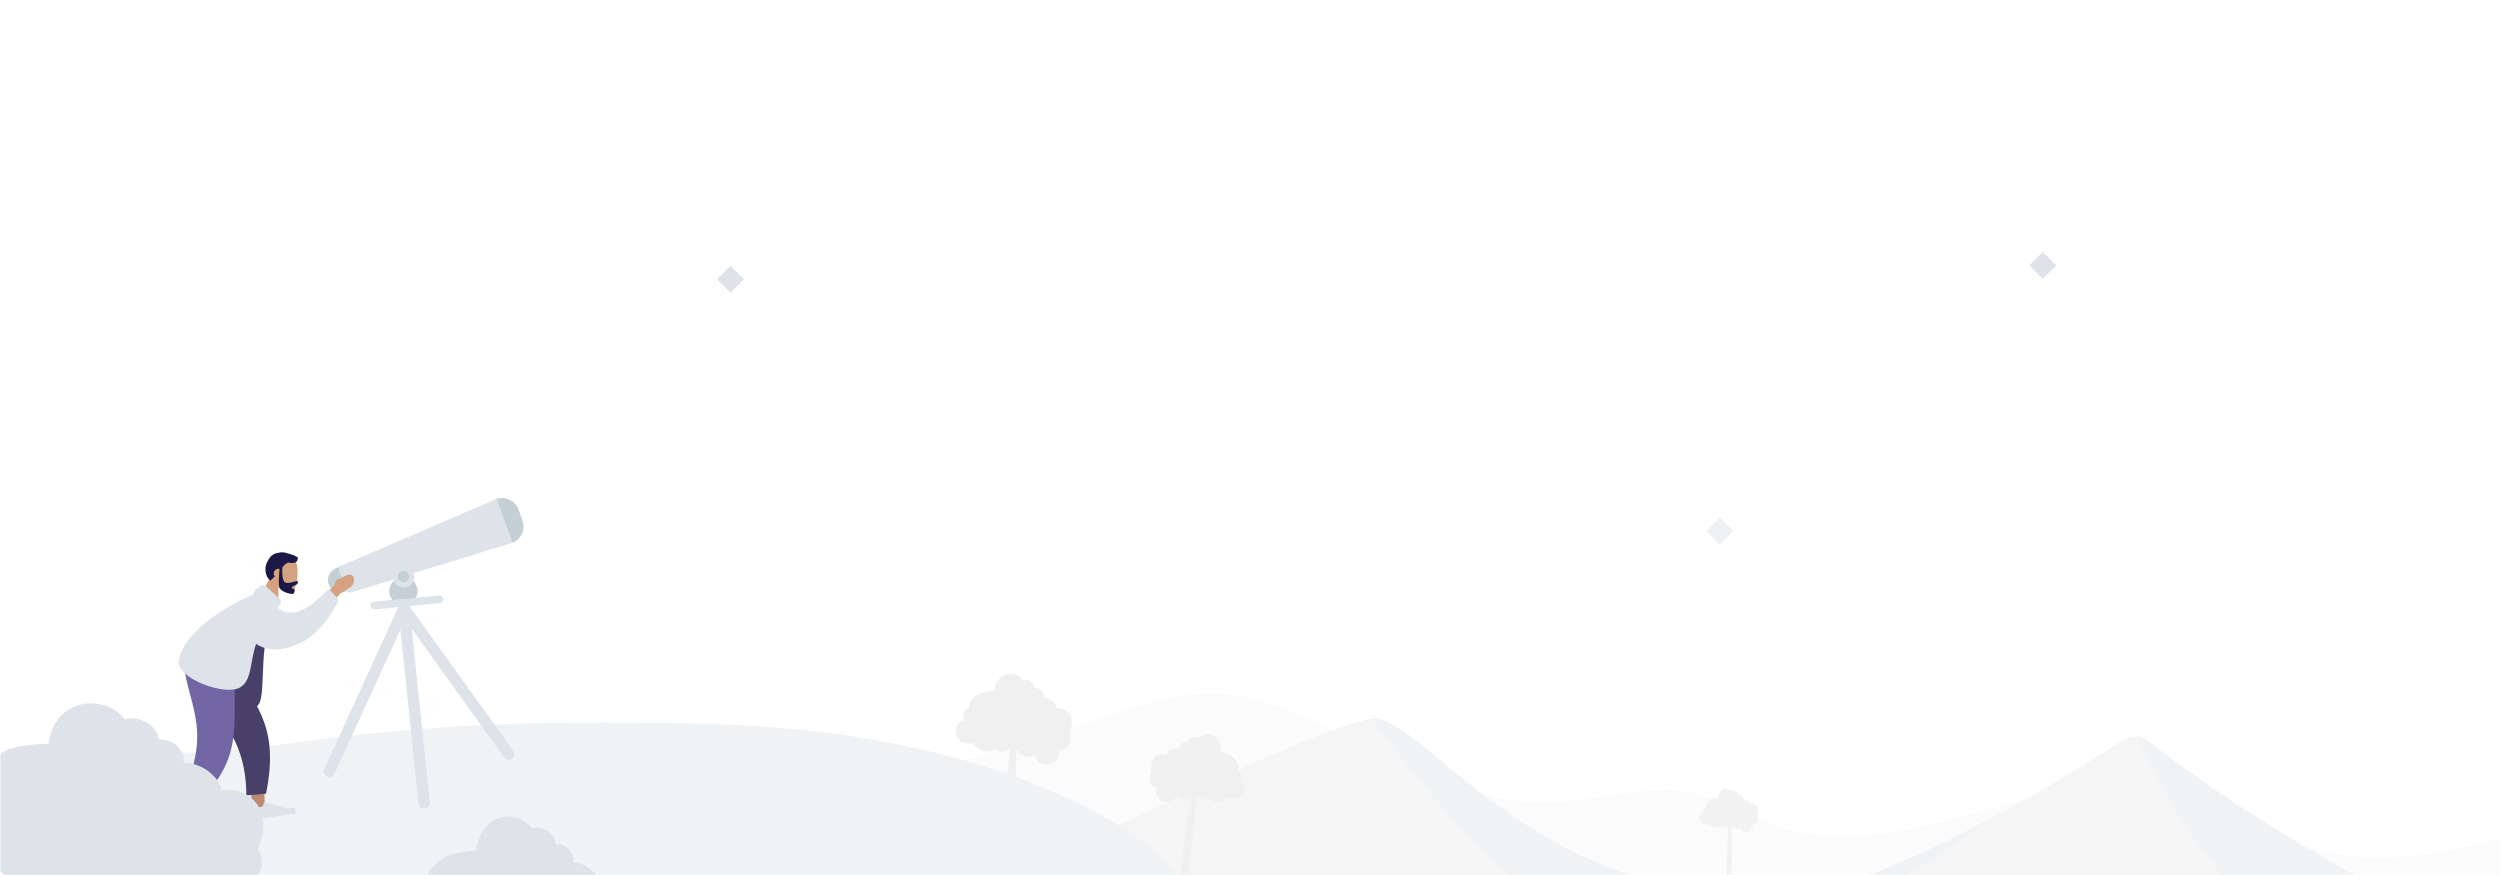 <?xml version="1.0" encoding="utf-8"?>
<!-- Generator: Adobe Illustrator 23.0.3, SVG Export Plug-In . SVG Version: 6.00 Build 0)  -->
<svg version="1.1" id="Warstwa_1" xmlns="http://www.w3.org/2000/svg" xmlns:xlink="http://www.w3.org/1999/xlink" x="0px" y="0px"
	 viewBox="0 0 1440 504" style="enable-background:new 0 0 1440 504;" xml:space="preserve">
<style type="text/css">
	.st0{fill-rule:evenodd;clip-rule:evenodd;fill:#FFFFFF;}
	.st1{filter:url(#Adobe_OpacityMaskFilter);}
	.st2{mask:url(#mask-2_1_);}
	.st3{opacity:0.502;}
	.st4{fill-rule:evenodd;clip-rule:evenodd;fill:#F7F7F7;}
	.st5{fill-rule:evenodd;clip-rule:evenodd;fill:#EBEBEB;}
	.st6{fill-rule:evenodd;clip-rule:evenodd;fill:#E1E1E1;}
	.st7{fill-rule:evenodd;clip-rule:evenodd;fill:#E6E6E6;}
	.st8{fill-rule:evenodd;clip-rule:evenodd;fill:#E2E7EB;}
	.st9{fill:#F0F3F5;}
	.st10{fill-rule:evenodd;clip-rule:evenodd;fill:#C5CFD6;}
	.st11{fill-rule:evenodd;clip-rule:evenodd;fill:#DDE3E9;}
	.st12{fill:#494069;}
	.st13{fill-rule:evenodd;clip-rule:evenodd;fill:#D4A181;}
	.st14{fill-rule:evenodd;clip-rule:evenodd;fill:#191847;}
	.st15{fill-rule:evenodd;clip-rule:evenodd;fill:#BA8B72;}
	.st16{fill-rule:evenodd;clip-rule:evenodd;fill:#494069;}
	.st17{fill-rule:evenodd;clip-rule:evenodd;fill:#7366A5;}
	.st18{fill:#DDE3E9;}
	.st19{fill:#EEF1F4;}
</style>
<title>ilustracja</title>
<desc>Created with Sketch.</desc>
<g id="tivix.com">
	<g id="Case-studies-v3" transform="translate(0, -3209)">
		<g id="ilustracja" transform="translate(-43, 3208.899)">
			<g id="Rectangle">
				<rect x="43" y="0.1" class="st0" width="1440" height="504"/>
			</g>
			<defs>
				<filter id="Adobe_OpacityMaskFilter" filterUnits="userSpaceOnUse" x="12.4" y="145.1" width="1470.6" height="746">
					<feColorMatrix  type="matrix" values="1 0 0 0 0  0 1 0 0 0  0 0 1 0 0  0 0 0 1 0"/>
				</filter>
			</defs>
			<mask maskUnits="userSpaceOnUse" x="12.4" y="145.1" width="1470.6" height="746" id="mask-2_1_">
				<g class="st1">
					<rect id="path-1_1_" x="43" y="0.1" class="st0" width="1440" height="504"/>
				</g>
			</mask>
			<g id="Group-13" class="st2">
				<g transform="translate(0, 22)">
					<g id="Group-12" transform="translate(0, 171.101)">
						<g id="Group-17" transform="translate(537, 190)" class="st3">
							<g id="Group-3" transform="translate(0, 16)">
								<path id="Fill-1" class="st4" d="M772.8,66.9c-16.1-5.6-32.9-10.2-50.4-10.8c-15.9-0.6-31.6,1.7-46.9,5
									c-30,6.5-58.8,17.3-89.7,20.7c-15.1,1.7-30.3,1.2-45-1.8c-16.5-3.4-30.4-11.5-45.5-17.7c-9.4-3.9-18.6-6.3-29.2-6.4
									c-10.3,0-20.4,1.4-30.4,3c-16.3,2.6-32.6,4.9-49.2,3.8c-60.9-4.1-105.6-45.6-162.5-60C187-6.5,149.7,13.2,115.7,22.6
									C90.1,29.7,26.9,50.5,0.8,56.2L38.6,492H946V84c-23.2,6.4-47,11.1-71.6,11C837.4,94.8,806.1,78.5,772.8,66.9z"/>
							</g>
							<g id="Group-6" transform="translate(39, 0)">
								<path id="Fill-4" class="st5" d="M703.2,43.3c-3.7-2.8-8.8-3-12.7-0.5c-28.6,18.7-145.1,92.3-205,91.6
									C345.6,132.8,286.2,27.9,257.3,31.1C223.7,34.8,33.2,131.6,15,137v370h892V160.8C903.1,159.1,808.5,123.7,703.2,43.3"/>
								<g>
									<path class="st6" d="M183.5,73.2c0-0.1,0.1-0.2,0.1-0.3c0-0.1,0.1-0.3,0.1-0.4c0-0.1,0-0.2,0.1-0.4c0-0.1,0-0.2,0.1-0.4
										c0-0.1,0-0.3,0-0.4c0-0.1,0-0.2,0-0.4c0-0.1,0-0.3,0-0.4c0-0.1,0-0.2,0-0.3c0-0.1-0.1-0.3-0.1-0.4c0-0.1-0.1-0.2-0.1-0.3
										c0-0.1-0.1-0.3-0.1-0.4c0-0.1,0-0.1-0.1-0.2c0,0,0,0,0,0c0-0.1-0.1-0.2-0.1-0.3c-0.5-1.1-1.4-1.8-2.3-2.2
										c0.1-0.1,0.2-0.2,0.3-0.3c0,0,0-0.1,0.1-0.1c0.1-0.1,0.1-0.1,0.1-0.2c0,0,0-0.1,0.1-0.1c0-0.1,0.1-0.1,0.1-0.2
										c0,0,0-0.1,0.1-0.1c0-0.1,0.1-0.1,0.1-0.2c0-0.1,0-0.1,0-0.2c0-0.1,0-0.2,0-0.2c0-0.1,0-0.1,0-0.2c0-0.1,0-0.2,0-0.2
										c0,0,0-0.1,0-0.1c0-0.1,0-0.2,0-0.4c0-0.1,0-0.1,0-0.2c0-0.1,0-0.2,0-0.2c0-0.1,0-0.1,0-0.2c0-0.1,0-0.1,0-0.2
										c0-0.1,0-0.1-0.1-0.2c0-0.1,0-0.1-0.1-0.2c0-0.1-0.1-0.1-0.1-0.2c0-0.1,0-0.1-0.1-0.2c0-0.1-0.1-0.1-0.1-0.2
										c0,0-0.1-0.1-0.1-0.1c0-0.1-0.1-0.1-0.1-0.2c0,0-0.1-0.1-0.1-0.1c-0.1-0.1-0.3-0.3-0.4-0.4c0,0,0,0,0,0
										c-0.2-0.2-0.5-0.3-0.7-0.5c0.6-2.5-0.3-5-2-6.8c-2.1-2.3-5.2-3.3-8.1-4.1c0.3-3.3-0.8-7-3.8-8.9c-2.6-1.6-6.2-1.4-8.4,0.9
										c-2.4-1.4-5.8-0.1-6.6,2.6c-2.3-0.9-5,1.1-5,3.5c-0.3-0.1-0.6-0.1-0.9-0.1c-1.4-0.1-2.8,0.2-3.9,0.9c0,0-0.1,0-0.1,0.1
										c-0.1,0.1-0.2,0.1-0.3,0.2c-0.1,0-0.1,0.1-0.1,0.1c-0.1,0.1-0.2,0.1-0.3,0.2c-0.1,0-0.1,0.1-0.2,0.1
										c-0.1,0.1-0.1,0.1-0.2,0.2c-0.1,0.1-0.1,0.1-0.2,0.2c-0.1,0.1-0.1,0.1-0.2,0.2c-0.1,0.1-0.1,0.1-0.2,0.2
										c-0.1,0.1-0.1,0.1-0.2,0.2c-0.1,0.1-0.1,0.2-0.2,0.3c0,0.1-0.1,0.1-0.1,0.2c-0.1,0.1-0.1,0.2-0.2,0.3
										c0,0.1-0.1,0.1-0.1,0.2c-0.1,0.2-0.2,0.3-0.2,0.5c-1.9-1.1-4.2-0.7-5.9,0.6c-0.9,0.7-1.5,1.5-1.9,2.5c0,0,0,0,0,0
										c-0.2,0.5-0.4,1-0.5,1.5c0,0,0,0,0,0.1c-0.1,0.5-0.2,1-0.2,1.5c0,0,0,0.1,0,0.1c0,0.3,0,0.5,0,0.8v0c0,0.2,0,0.5,0,0.7
										c0,0.1,0,0.1,0,0.2c0,0.2,0,0.5,0.1,0.7c0,0.4,0.2,0.9,0.1,1.3c-0.1,0.2-0.3,0.4-0.4,0.6c-0.3,0.4-0.5,0.9-0.6,1.4
										c-0.3,1-0.2,2.1,0.1,3.1c0.6,1.9,2,3.5,3.9,4c-0.9,2.9,0.5,6.4,3.3,7.6c2.9,1.2,6.3-0.1,7.8-2.7c2.6,2,6.5,1.7,8.7-0.8
										c0,0,0,0,0,0c0.1,0.1,0.3,0.1,0.4,0.1c-1.1,4.3-2,8.7-2.5,13.1c-1.1,5.7-5.7,45.2-4.9,50.9l4.8,3.4
										c-1-5.4,3.7-51.7,5.6-67.6c0,0,0.1,0,0.1,0c0.2,0.3,0.4,0.5,0.6,0.8c1.5,1.5,3.8,2.2,5.8,1.1c0.1-0.1,0.2-0.1,0.2-0.2
										c0.6,0.6,1.3,1.2,2.1,1.6c3.1,1.5,6.9,0.5,9.1-2.1c2.8,1.5,6.4,1.2,8.5-1.7c0.1-0.2,0.3-0.4,0.4-0.6c0-0.1,0.1-0.2,0.1-0.2
										C183.4,73.5,183.5,73.3,183.5,73.2"/>
									<path class="st7" d="M445.9,88.9c0-0.1,0-0.1,0-0.2c0-0.1,0-0.2,0-0.2c0-0.1,0-0.1,0-0.2c0-0.1,0-0.2,0-0.2
										c0-0.1,0-0.2,0-0.2c0-0.1,0-0.1,0-0.2c0-0.1,0-0.2,0.1-0.2c0-0.1,0-0.1,0.1-0.2c0-0.1,0.1-0.2,0.1-0.2
										c0-0.1,0.1-0.1,0.1-0.2c0-0.1,0.1-0.1,0.1-0.2c0,0,0-0.1,0.1-0.1c0,0,0,0,0,0c0-0.1,0.1-0.1,0.1-0.2c0.4-0.6,1-1,1.6-1.1
										c0-0.1-0.1-0.1-0.1-0.2c0,0,0,0,0-0.1c0,0,0-0.1-0.1-0.1c0,0,0-0.1,0-0.1c0,0,0-0.1,0-0.1c0,0,0-0.1,0-0.1c0,0,0-0.1,0-0.1
										c0,0,0-0.1,0-0.1c0,0,0-0.1,0-0.1c0,0,0-0.1,0-0.1c0,0,0-0.1,0-0.1c0,0,0-0.1,0-0.1c0-0.1,0-0.1,0-0.2c0,0,0-0.1,0-0.1
										c0,0,0-0.1,0-0.1c0,0,0-0.1,0-0.1c0,0,0-0.1,0-0.1c0,0,0-0.1,0.1-0.1c0,0,0-0.1,0.1-0.1c0,0,0-0.1,0.1-0.1
										c0,0,0-0.1,0.1-0.1c0,0,0-0.1,0.1-0.1c0,0,0-0.1,0.1-0.1c0,0,0.1-0.1,0.1-0.1c0,0,0,0,0.1-0.1c0.1-0.1,0.2-0.2,0.3-0.2
										c0,0,0,0,0,0c0.1-0.1,0.3-0.2,0.5-0.2c-0.2-1.5,0.6-2.9,1.8-3.9c1.5-1.2,3.4-1.5,5.2-1.8c0.1-2,1.1-4.1,3-5
										c1.7-0.7,3.8-0.3,4.9,1.2c1.6-0.6,3.5,0.4,3.7,2.1c1.4-0.3,2.9,1.1,2.7,2.5c0.2,0,0.4,0,0.5,0c0.8,0,1.6,0.4,2.3,0.9
										c0,0,0,0,0,0c0.1,0,0.1,0.1,0.2,0.1c0,0,0.1,0,0.1,0.1c0,0,0.1,0.1,0.1,0.1c0,0,0.1,0.1,0.1,0.1c0,0,0.1,0.1,0.1,0.1
										c0,0,0.1,0.1,0.1,0.1c0,0,0.1,0.1,0.1,0.1c0,0,0.1,0.1,0.1,0.1c0,0,0.1,0.1,0.1,0.1c0,0.1,0.1,0.1,0.1,0.2
										c0,0,0,0.1,0.1,0.1c0,0.1,0.1,0.1,0.1,0.2c0,0,0,0.1,0,0.1c0,0.1,0.1,0.2,0.1,0.3c1.2-0.5,2.6-0.1,3.5,0.9
										c0.5,0.5,0.8,1,0.9,1.6c0,0,0,0,0,0c0.1,0.3,0.1,0.6,0.2,0.9c0,0,0,0,0,0c0,0.3,0,0.6,0,0.9c0,0,0,0,0,0.1
										c0,0.2,0,0.3-0.1,0.5l0,0c0,0.1,0,0.3-0.1,0.4c0,0,0,0.1,0,0.1c0,0.1-0.1,0.3-0.1,0.4c-0.1,0.2-0.2,0.5-0.2,0.8
										c0,0.1,0.2,0.3,0.2,0.4c0.1,0.3,0.2,0.6,0.2,0.9c0.1,0.6-0.1,1.3-0.3,1.9c-0.5,1.1-1.5,1.9-2.7,2.1
										c0.3,1.8-0.8,3.8-2.6,4.3c-1.8,0.5-3.7-0.6-4.4-2.3c-1.7,1-4,0.5-5.1-1.2c0,0,0,0,0,0c-0.1,0-0.2,0-0.3,0
										c0.3,2.7,0.5,5.4,0.4,8c0.2,3.5-0.4,27.5-1.4,30.9l-3.1,1.6c1-3.1,2.1-31.2,2.3-40.9c0,0,0,0-0.1,0
										c-0.1,0.1-0.3,0.3-0.4,0.4c-1,0.8-2.5,1-3.5,0.2c-0.1,0-0.1-0.1-0.1-0.1c-0.4,0.3-0.9,0.6-1.4,0.8c-2,0.7-4.2-0.3-5.2-2
										c-1.8,0.6-3.9,0.2-4.9-1.7c-0.1-0.1-0.1-0.3-0.2-0.4c0-0.1,0-0.1,0-0.2C445.9,89.1,445.9,89,445.9,88.9"/>
									<path class="st6" d="M17.7,39c0-0.1,0-0.3,0-0.4c0-0.2,0-0.3,0-0.5c0-0.1,0-0.3,0-0.4c0-0.1,0-0.3,0-0.4
										c0-0.2,0.1-0.3,0.1-0.5c0-0.1,0.1-0.3,0.1-0.4c0-0.2,0.1-0.3,0.1-0.5c0-0.1,0.1-0.3,0.1-0.4c0.1-0.2,0.1-0.3,0.2-0.4
										c0.1-0.1,0.1-0.2,0.2-0.4c0.1-0.1,0.2-0.3,0.3-0.4c0-0.1,0.1-0.1,0.1-0.2c0,0,0,0,0,0c0.1-0.1,0.1-0.2,0.2-0.3
										c0.9-1.1,2-1.7,3.3-2c-0.1-0.1-0.2-0.3-0.2-0.4c0,0,0-0.1-0.1-0.1c0-0.1-0.1-0.2-0.1-0.3c0-0.1,0-0.1-0.1-0.2
										c0-0.1,0-0.2-0.1-0.3c0-0.1,0-0.1,0-0.2c0-0.1,0-0.2,0-0.3c0-0.1,0-0.1,0-0.2c0-0.1,0-0.2,0-0.3c0-0.1,0-0.1,0-0.2
										c0-0.1,0-0.2,0-0.3c0-0.1,0-0.1,0-0.2c0-0.1,0.1-0.3,0.1-0.4c0-0.1,0-0.1,0.1-0.2c0-0.1,0.1-0.2,0.1-0.3
										c0-0.1,0.1-0.1,0.1-0.2c0-0.1,0.1-0.1,0.1-0.2c0-0.1,0.1-0.1,0.1-0.2c0-0.1,0.1-0.1,0.1-0.2c0-0.1,0.1-0.1,0.1-0.2
										c0-0.1,0.1-0.1,0.1-0.2c0.1-0.1,0.1-0.1,0.2-0.2c0,0,0.1-0.1,0.1-0.1c0.1-0.1,0.1-0.1,0.2-0.2c0,0,0.1-0.1,0.1-0.1
										c0.2-0.1,0.4-0.3,0.6-0.4c0,0,0,0,0,0c0.3-0.2,0.6-0.3,1-0.4c-0.1-3,1.6-5.7,4.1-7.5c3.1-2.1,6.9-2.5,10.6-2.8
										c0.5-4,2.7-8,6.6-9.5c3.5-1.2,7.7-0.1,9.6,3.1c3.2-1.1,6.8,1.3,7.1,4.7c2.9-0.4,5.6,2.5,5,5.4c0.4,0,0.7,0,1.1,0.1
										c1.7,0.2,3.2,1,4.4,2.1c0,0,0.1,0.1,0.1,0.1c0.1,0.1,0.2,0.2,0.3,0.3c0.1,0.1,0.1,0.1,0.1,0.2c0.1,0.1,0.2,0.2,0.3,0.3
										c0.1,0.1,0.1,0.1,0.2,0.2c0.1,0.1,0.1,0.2,0.2,0.3c0.1,0.1,0.1,0.2,0.2,0.3c0.1,0.1,0.1,0.2,0.2,0.3
										c0.1,0.1,0.1,0.2,0.2,0.3c0,0.1,0.1,0.2,0.1,0.3c0.1,0.1,0.1,0.2,0.1,0.4c0,0.1,0.1,0.2,0.1,0.3c0,0.1,0.1,0.3,0.1,0.4
										c0,0.1,0,0.1,0.1,0.2c0.1,0.2,0.1,0.4,0.1,0.7c2.5-0.8,5.1,0.2,6.8,2.2c0.8,1,1.4,2.2,1.6,3.4c0,0,0,0,0,0
										c0.1,0.6,0.2,1.3,0.2,1.9c0,0,0,0,0,0.1c0,0.6,0,1.2-0.1,1.9c0,0,0,0.1,0,0.1c0,0.3-0.1,0.6-0.2,0.9l0,0
										c-0.1,0.3-0.1,0.6-0.2,0.8c0,0.1,0,0.1-0.1,0.2c-0.1,0.3-0.2,0.6-0.3,0.8c-0.1,0.4-0.5,1-0.5,1.5c0,0.2,0.3,0.5,0.4,0.8
										c0.2,0.6,0.3,1.2,0.4,1.8c0.1,1.3-0.3,2.5-0.9,3.6c-1.1,2.1-3.2,3.6-5.6,3.7c0.3,3.6-2.1,7.3-5.8,8.1
										c-3.7,0.7-7.4-1.7-8.6-5.1c-3.6,1.7-8.1,0.3-10.1-3.1c0,0,0,0,0,0c-0.2,0-0.4,0-0.6,0.1c0.3,5.3,0.2,10.7-0.3,16
										c-0.2,7-4.5,54.4-7,60.9l-6.4,2.8c2.5-6.1,8.5-61.5,10.2-80.6c0,0-0.1-0.1-0.1-0.1c-0.3,0.3-0.6,0.5-0.9,0.7
										c-2.2,1.4-5.1,1.6-7.1-0.2c-0.1-0.1-0.1-0.2-0.1-0.3c-0.8,0.6-1.8,1.1-2.8,1.3c-4,1-8.3-1.1-10.2-4.7
										c-3.7,1-7.8-0.1-9.6-4.1c-0.1-0.3-0.2-0.6-0.3-0.9c0-0.1,0-0.2-0.1-0.3C17.8,39.3,17.7,39.1,17.7,39"/>
								</g>
							</g>
							<path id="Fill-7" class="st8" d="M361.3,109.5c25.2,21.1,54.3,39.5,87,45.7c29.4,5.6,59.9,2.4,88.5-5.6
								c29.9-8.4,58.3-22.1,84.4-39c10.3-6.6,20.2-13.8,29.8-21.4c-43.3,23.2-93.7,45.5-126.8,45.1C384.3,132.7,324.9,27.9,296,31.1
								C295.2,31.2,348.6,98.8,361.3,109.5"/>
							<path id="Fill-9" class="st8" d="M778.4,111.4c32.1,42,73,76.9,117.3,105.5c16.3,10.5,33.1,20.2,50.3,29.1v-85.2
								c-3.9-1.7-98.4-37.1-203.7-117.6c-1.6-1.2-3.4-1.9-5.3-2.2C747.7,66.1,761.8,89.7,778.4,111.4"/>
						</g>
						<path id="Mask" class="st9" d="M452.7,224C219.3,217,193,251,115,237c-78-14-76.9,105-18,180s87.8-179.6,171.3-68.6
							c69.1,91.9,295.9-36.4,451.3-36.4C729.5,312,654,230,452.7,224z"/>
						
							<g transform="translate(281.237, 173.848) rotate(13) translate(-281.237, -173.848) translate(208.737, 77.848)">
							<g id="Group-33">
								
									<g id="Group-9" transform="translate(66.109, 45.048) rotate(1) translate(-66.109, -45.048) translate(1.609, 2.048)">
									
										<g id="Group-5" transform="translate(64.658, 42.73) rotate(-14) translate(-64.658, -42.73) translate(6.158, 13.73)">
										<path class="st10" d="M109.6,26.2L109.6,26.2l-9-25.4c5.4-1.7,11.1,1.1,13,6.4l2.2,6.3c1.8,5.1-0.9,10.8-6,12.6
											C109.8,26.1,109.7,26.2,109.6,26.2z"/>
										<path id="Fill-23" class="st10" d="M14.1,54.2l7.9-3.7l-6.3-13.1l-7.9,3.7c-3.6,1.7-5.1,6-3.4,9.5c0,0,0,0.1,0,0.1
											C6.1,54.4,10.4,55.9,14.1,54.2z"/>
										<path id="Fill-14" class="st11" d="M17.5,54.6L110,26.1l-9.2-25.3L11.9,39.1c-1.4,0.6-2.1,2.2-1.6,3.6l3.6,10.1
											C14.4,54.3,16,55.1,17.5,54.6z"/>
									</g>
								</g>
								<path id="Fill-16" class="st10" d="M68.6,69.1c1.4,4.2-0.9,8.8-5.2,10.3c-4.3,1.4-8.9-0.9-10.3-5.1C51.7,70,54,65.4,58.3,64
									C62.6,62.5,67.2,64.8,68.6,69.1"/>
								<path id="Fill-25" class="st11" d="M45.9,182.9c-0.4,1.8-2.1,2.9-3.9,2.5c-1.8-0.4-2.9-2.1-2.5-3.8l20.7-101
									c0.4-1.8,2.1-2.9,3.9-2.5c1.8,0.4,2.9,2.1,2.5,3.8L45.9,182.9z"/>
								<path id="Fill-27" class="st11" d="M138.9,151.9c1.4,1.2,3.4,1.1,4.6-0.3c1.2-1.3,1.1-3.4-0.3-4.6L65.6,78.8
									c-1.4-1.2-3.4-1.1-4.6,0.3c-1.2,1.3-1.1,3.4,0.3,4.6L138.9,151.9z"/>
								<path id="Fill-29" class="st11" d="M82.8,73.7L47.1,85.6c-1.2,0.4-2.4-0.2-2.8-1.4c-0.4-1.2,0.2-2.4,1.4-2.8c0,0,0,0,0,0
									l35.7-11.9c1.2-0.4,2.4,0.2,2.8,1.4C84.6,72.1,83.9,73.3,82.8,73.7C82.8,73.7,82.8,73.7,82.8,73.7z"/>
								<path id="Fill-31" class="st11" d="M103.1,186.9c0.6,1.7-0.4,3.5-2.1,4.1c-1.7,0.6-3.6-0.3-4.1-2L59.5,80.2
									c-0.6-1.7,0.3-3.5,2.1-4.1c1.7-0.6,3.6,0.3,4.1,2L103.1,186.9z"/>
							</g>
							<path class="st11" d="M65,61.5c1.1,3.2-0.7,6.8-3.9,7.8c-3.3,1.1-6.8-0.7-7.9-3.9c-1.1-3.2,0.7-6.8,3.9-7.8
								C60.3,56.5,63.9,58.2,65,61.5"/>
							<path id="Fill-18" class="st10" d="M62.1,62.4c0.6,1.7-0.3,3.5-2.1,4.1c-1.7,0.6-3.6-0.3-4.1-2c-0.6-1.7,0.3-3.5,2.1-4.1
								C59.7,59.8,61.6,60.7,62.1,62.4"/>
						</g>
						
							<g id="Group-7" transform="translate(188.748, 198.375) rotate(60) translate(-188.748, -198.375) translate(98.248, 114.375)">
							<g id="Group-11">
								<path id="Clothes-Back" class="st12" d="M56.8,50.2l3.7-1.1c8.6,20.8,41.3,31.8,44.2,39.6c1.1,2.9-0.9,4.6,0.3,5.4l-4.5,4.3
									c-1-0.9-2.5,1.1-6.4,0.3C90.2,97.9,60,75.7,56.8,50.2z"/>
								
									<g id="Humaaan" transform="translate(90.428, 93.825) rotate(-65) translate(-90.428, -93.825) translate(45.928, 14.825)">
									
										<g transform="translate(73.793, 18.217) rotate(12) translate(-73.793, -18.217) translate(61.659, 2.227)">
										<g id="Head" transform="translate(0.038, 1.709)">
											<path class="st13" d="M6.5,14.8c-1.8-2.3-3-5-2.8-8.1c0.7-9.6,14.1-7.5,16.7-2.6c2.6,4.8,2.3,17.1-1.1,17.9
												C18,22.3,15,21.4,12,19.6l1,8.4L0.7,29.2L6.5,14.8z"/>
										</g>
										<path id="Hair" class="st14" d="M12.9,9.5c0.4,5.7,1.5,8.6,3.3,8.6c2.7,0,4.9-1.7,6.1-1.7c0.9,0,0.7,1.1,0.1,1.8
											c-0.5,0.6-2.7,1.3-2.7,2.3c0,1,1.8,0.2,1.8,0.8c0,1,0.3,2.8-1.4,2.8c-1.7,0-6.7-0.6-7.6-3.2c-0.6-1.7-0.9-5.1-1.1-10.3
											c-0.1,0-0.2,0-0.3,0c-1.5,0-2.7,1.2-2.7,2.7c0,0.8,0.3,1.4,0.8,1.9C8.5,16.1,7.8,17,7,18c-3-1.8-5.3-7-2.3-12.1
											c0.8-2.5,2.7-3.8,4.8-4.4c1.8-0.7,3.6-0.8,5.1-0.4c3,0.3,5.7,1.2,6.5,1.7c0,2.8-0.6,3.7-5.3,3.6C14.7,7,13.8,8.1,12.9,9.5
											z"/>
									</g>
									<g transform="translate(0.753, 55.799)">
										<path id="Leg" class="st15" d="M22.2,0C33.1,25.2,40,44.1,42.9,56.6c2.9,12.5,3.7,24.6,2.4,36.3l7.8,0
											c0.9-15.4,0.9-28,0-38s-3.5-22.7-7.8-38.1L22.2,0z"/>
										<path class="st13" d="M13.7,6.6c8.7,25.1,5.2,45.2,4.9,47.9c-0.3,2.7-4.4,7.2-14.3,38.4l8.1,0
											C25.6,63,28.4,58.4,29.9,54.5c1.5-3.9,6-19.9,12.5-47.9L13.7,6.6z"/>
										<path id="Pant" class="st16" d="M22,18.8C26.2,36.5,46.2,48.3,43,85.3h11.4c11.2-37.9-2-49.8-8.2-68.5L22,18.8z"/>
										<path class="st17" d="M13.6,6.6c1.1,26.7,13.8,40.8-9.7,79.1l12.1,0c30.2-24.2,21.6-47,28.1-79.1L13.6,6.6z"/>
										
											<g id="Left-Shoe" transform="translate(14.451, 95.184) rotate(5) translate(-14.451, -95.184) translate(0.951, 90.184)">
											<path id="shoe" class="st11" d="M1.1,3.7c-0.4,1.1-0.6,2-0.6,2.6c0,0.8,0.1,2,0.4,3.5c0.9,0,9.4,0,25.4,0
												c0.7-2.2,0.3-3.3-1.1-3.5c-1.4-0.2-2.6-0.3-3.5-0.5L9.9,0.7c-0.3-0.1-0.7,0-0.8,0.3c0,0,0,0,0,0L8.4,2.7
												C7.1,3.3,6,3.6,5.2,3.6C4.6,3.6,3.8,3.4,2.8,3l0,0C2.1,2.7,1.4,3,1.1,3.7C1.1,3.7,1.1,3.7,1.1,3.7z"/>
										</g>
										
											<g id="Right-Shoe" transform="translate(57.329, 94.123) rotate(-3) translate(-57.329, -94.123) translate(43.829, 89.123)">
											<path class="st11" d="M1.1,3.7c-0.4,1.1-0.6,2-0.6,2.6c0,0.8,0.1,2,0.4,3.5c0.9,0,9.4,0,25.4,0c0.7-2.2,0.3-3.3-1.1-3.5
												S22.5,6,21.6,5.9L9.9,0.7c-0.3-0.1-0.7,0-0.8,0.3c0,0,0,0,0,0L8.4,2.7C7.1,3.3,6,3.6,5.2,3.6C4.6,3.6,3.8,3.4,2.8,3l0,0
												C2.1,2.7,1.4,3,1.1,3.7C1.1,3.7,1.1,3.7,1.1,3.7z"/>
										</g>
									</g>
									
										<g transform="translate(45.268, 50.034) rotate(44) translate(-45.268, -50.034) translate(24.268, 15.534)">
										<path id="Clothes-Front" class="st18" d="M13.6,8.6c-0.3-0.5-0.5-1-0.5-1.7c0,0,0,0,0,0l0.3-4.2c0.1-1.4,1.3-2.5,2.7-2.4
											l10.6,0.7c1.4,0.1,2.5,1.3,2.4,2.7c0,0,0,0,0,0l-0.3,3.8C28.4,36.1,45,43.4,41.3,54.8C38.3,64.2,9.1,74.3,4,65.1
											C-4,50.5,5.1,24,13.6,8.6z"/>
									</g>
								</g>
								
									<g id="Group-10" transform="translate(65.228, 41.614) rotate(-119) translate(-65.228, -41.614) translate(32.728, 14.614)">
									<path id="Skin" class="st13" d="M25.7,43c15.8,1.6,24.6,2.7,26.4,3.4c1.3,0.5,2.5,1.5,5.7,3c1.7,0.8,4.6-0.2,5.4-1.2
										c2.9-3.3-2.7-5.3-4.4-6.7c-3.1-2.7-3.4-0.1-6.1-1c-1.2-0.4-14.1-3.2-38.8-8.6L25.7,43z"/>
									<path class="st11" d="M8.2,2.3c-11,16-8.2,29.2,8.3,39.6c9.8,6.2,28.4,6.5,31.6,5.1l2.2-7.6c-0.1-1.5-32.9-4.5-22.5-25.3
										c4.2-8.4,3.4-12-2.3-10.7L8.2,2.3z"/>
								</g>
							</g>
						</g>
						<path class="st11" d="M12.5,290c0-0.4-0.1-0.8-0.1-1.2c0-0.3,0-0.7,0-1c0-0.4,0-0.7,0.1-1.1c0-0.4,0.1-0.7,0.2-1.1
							c0.1-0.3,0.1-0.7,0.2-1c0.1-0.4,0.2-0.7,0.4-1.1c0.1-0.3,0.2-0.6,0.3-0.9c0.2-0.4,0.3-0.7,0.5-1.1c0.2-0.3,0.3-0.6,0.5-0.8
							c0.2-0.3,0.5-0.7,0.7-1c0.1-0.2,0.2-0.3,0.3-0.5c0,0,0,0,0,0.1c0.2-0.2,0.4-0.5,0.6-0.7c2.4-2.6,5.4-4,8.8-4.6
							c-0.2-0.3-0.5-0.7-0.6-1c-0.1-0.1-0.1-0.2-0.2-0.3c-0.1-0.2-0.2-0.5-0.3-0.7c-0.1-0.1-0.1-0.3-0.1-0.4
							c-0.1-0.2-0.1-0.4-0.2-0.7c0-0.2-0.1-0.3-0.1-0.5c0-0.2-0.1-0.4-0.1-0.7c0-0.2,0-0.3,0-0.5c0-0.2,0-0.4,0-0.7
							c0-0.2,0-0.3,0-0.5c0-0.2,0-0.5,0.1-0.7c0-0.1,0-0.3,0.1-0.4c0.1-0.4,0.1-0.7,0.2-1c0-0.1,0.1-0.3,0.1-0.4
							c0.1-0.2,0.1-0.4,0.2-0.6c0.1-0.2,0.2-0.3,0.2-0.5c0.1-0.2,0.2-0.3,0.3-0.5c0.1-0.2,0.2-0.3,0.3-0.5c0.1-0.1,0.2-0.3,0.3-0.4
							c0.1-0.2,0.2-0.3,0.4-0.5c0.1-0.1,0.2-0.3,0.3-0.4c0.1-0.2,0.3-0.3,0.4-0.5c0.1-0.1,0.2-0.2,0.4-0.3c0.2-0.1,0.3-0.3,0.5-0.4
							c0.1-0.1,0.3-0.2,0.4-0.3c0.5-0.3,1-0.6,1.5-0.9c0,0,0,0,0,0c0.8-0.4,1.7-0.6,2.7-0.8c-0.5-7.3,3.9-13.6,10.6-17.6
							c8.2-4.9,18.7-5.5,28.6-6c1-9.5,6.7-19.1,17.4-22.2c9.4-2.7,20.9,0.4,26.4,8.2c8.7-2.3,18.8,3.6,19.8,11.7
							c7.9-0.8,15.6,6.5,14,13.3c1,0,2,0.1,3,0.2c4.5,0.6,8.7,2.5,12.1,5.3c0.1,0.1,0.2,0.1,0.3,0.2c0.3,0.3,0.6,0.5,0.9,0.8
							c0.1,0.1,0.3,0.3,0.4,0.4c0.2,0.2,0.5,0.5,0.7,0.7c0.2,0.2,0.3,0.4,0.5,0.5c0.2,0.2,0.4,0.5,0.6,0.7c0.2,0.2,0.3,0.4,0.5,0.6
							c0.2,0.2,0.3,0.5,0.5,0.7c0.2,0.2,0.3,0.5,0.5,0.7c0.1,0.2,0.3,0.4,0.4,0.7c0.2,0.3,0.3,0.6,0.4,0.9c0.1,0.2,0.2,0.4,0.3,0.6
							c0.1,0.3,0.3,0.7,0.4,1c0.1,0.2,0.1,0.4,0.2,0.5c0.2,0.5,0.3,1.1,0.4,1.6c6.7-1.7,14,1,18.7,5.8c2.4,2.5,3.9,5.3,4.6,8.2
							c0,0,0,0,0,0.1c0.4,1.5,0.6,3,0.7,4.6c0,0.1,0,0.1,0,0.2c0.1,1.5,0,3-0.2,4.5c0,0.1,0,0.2,0,0.3c-0.1,0.7-0.2,1.4-0.4,2.2l0,0
							c-0.2,0.7-0.3,1.3-0.5,2c0,0.2-0.1,0.3-0.1,0.5c-0.2,0.7-0.4,1.3-0.7,2c-0.4,1-1.3,2.4-1.1,3.5c0.1,0.5,0.8,1.3,1,1.8
							c0.7,1.4,1,2.9,1.1,4.4c0.2,3-0.6,6.1-2.2,8.7c-2.9,5-8.4,8.4-15,8.4c1.1,8.7-5.3,17.4-15.3,18.9c-10,1.5-20.3-4.6-23.7-13
							c-9.6,3.9-22.1,0.2-27.7-8.3c0,0,0,0,0-0.1c-0.5,0.1-1,0.1-1.5,0.1c1.8,7.5-16.8-2.9-9.4-2.5c-0.1-0.1-0.3-0.1-0.4-0.2
							c-0.8,0.6-1.6,1.2-2.5,1.7c-5.8,3.3-13.7,3.4-19.3-1c-0.3-0.2-0.4-0.5-0.4-0.7c-2.2,1.4-4.8,2.4-7.6,3
							c-10.8,2.2-22.7-3.3-28.1-12c-10,2.1-21.2-0.9-26.4-10.6c-0.4-0.7-0.7-1.4-0.9-2.1c-0.1-0.2-0.1-0.5-0.2-0.8
							c-0.1-0.5-0.3-0.9-0.4-1.4C12.6,290.6,12.5,290.3,12.5,290z"/>
					</g>
					
						<rect x="458.3" y="133.4" transform="matrix(0.707 -0.707 0.707 0.707 37.635 368.617)" class="st18" width="11" height="11"/>
					
						<rect x="1214.3" y="125.4" transform="matrix(0.707 -0.707 0.707 0.707 264.719 900.847)" class="st18" width="11" height="11"/>
					<path class="st11" d="M273.7,514.5c0-0.3-0.1-0.6-0.1-1c0-0.3,0-0.6,0-0.9c0-0.3,0-0.6,0.1-0.9c0-0.3,0.1-0.6,0.2-0.9
						c0.1-0.3,0.1-0.5,0.2-0.8c0.1-0.3,0.2-0.6,0.3-0.9c0.1-0.3,0.2-0.5,0.3-0.8c0.1-0.3,0.3-0.6,0.4-0.9c0.1-0.2,0.2-0.5,0.4-0.7
						c0.2-0.3,0.3-0.6,0.5-0.8c0.1-0.1,0.2-0.3,0.3-0.4c0,0,0,0,0,0c0.1-0.2,0.3-0.4,0.4-0.6c1.8-2.2,4-3.5,6.5-4
						c-0.2-0.3-0.3-0.5-0.4-0.8c0-0.1-0.1-0.2-0.1-0.3c-0.1-0.2-0.2-0.4-0.2-0.6c0-0.1-0.1-0.2-0.1-0.3c0-0.2-0.1-0.4-0.1-0.5
						c0-0.1,0-0.2-0.1-0.4c0-0.2,0-0.4-0.1-0.5c0-0.1,0-0.3,0-0.4c0-0.2,0-0.4,0-0.5c0-0.1,0-0.3,0-0.4c0-0.2,0-0.4,0.1-0.6
						c0-0.1,0-0.2,0-0.3c0.1-0.3,0.1-0.6,0.2-0.9c0-0.1,0.1-0.2,0.1-0.4c0.1-0.2,0.1-0.3,0.2-0.5c0.1-0.1,0.1-0.3,0.2-0.4
						c0.1-0.1,0.1-0.3,0.2-0.4c0.1-0.1,0.2-0.3,0.2-0.4c0.1-0.1,0.1-0.2,0.2-0.4c0.1-0.1,0.2-0.3,0.3-0.4c0.1-0.1,0.2-0.2,0.3-0.3
						c0.1-0.1,0.2-0.3,0.3-0.4c0.1-0.1,0.2-0.2,0.3-0.3c0.1-0.1,0.2-0.2,0.4-0.4c0.1-0.1,0.2-0.2,0.3-0.2c0.4-0.3,0.7-0.5,1.1-0.8
						c0,0,0,0,0,0c0.6-0.3,1.3-0.6,1.9-0.7c-0.2-6,3.1-11.3,8-14.8c6-4.2,13.6-5,20.8-5.6c0.9-7.9,5.3-15.9,13.1-18.7
						c6.8-2.5,15.1-0.1,18.9,6.1c6.3-2.1,13.5,2.6,14.1,9.2c5.7-0.9,11.1,5,9.8,10.6c0.7,0,1.4,0,2.2,0.1c3.3,0.4,6.3,1.9,8.6,4.1
						c0.1,0.1,0.1,0.1,0.2,0.2c0.2,0.2,0.4,0.4,0.6,0.6c0.1,0.1,0.2,0.2,0.3,0.3c0.2,0.2,0.3,0.4,0.5,0.6c0.1,0.1,0.2,0.3,0.3,0.4
						c0.1,0.2,0.3,0.4,0.4,0.6c0.1,0.2,0.2,0.3,0.3,0.5c0.1,0.2,0.2,0.4,0.3,0.6c0.1,0.2,0.2,0.4,0.3,0.6c0.1,0.2,0.2,0.4,0.3,0.6
						c0.1,0.2,0.2,0.5,0.3,0.7c0.1,0.2,0.1,0.3,0.2,0.5c0.1,0.3,0.2,0.6,0.3,0.8c0,0.1,0.1,0.3,0.1,0.4c0.1,0.4,0.2,0.9,0.3,1.3
						c4.9-1.6,10.1,0.5,13.4,4.4c1.7,2,2.7,4.3,3.2,6.7c0,0,0,0,0,0.1c0.2,1.2,0.4,2.5,0.4,3.7c0,0,0,0.1,0,0.1
						c0,1.2-0.1,2.5-0.3,3.7c0,0.1,0,0.2,0,0.3c-0.1,0.6-0.2,1.2-0.3,1.8l0,0c-0.1,0.6-0.3,1.1-0.4,1.7c0,0.1-0.1,0.3-0.1,0.4
						c-0.2,0.5-0.3,1.1-0.5,1.6c-0.3,0.8-1,2-0.9,2.9c0,0.4,0.5,1.1,0.7,1.5c0.4,1.2,0.7,2.4,0.7,3.6c0.1,2.5-0.6,5-1.8,7.2
						c-2.2,4.2-6.3,7.2-11,7.3c0.6,7.2-4.2,14.5-11.5,16c-7.3,1.5-14.6-3.3-16.8-10.2c-7,3.4-16,0.7-19.8-6.2c0,0,0,0,0,0
						c-0.4,0.1-0.7,0.1-1.1,0.1c1.1,6.2-12.1-2-6.7-1.9c-0.1-0.1-0.2-0.1-0.3-0.2c-0.6,0.5-1.2,1-1.9,1.5c-4.3,2.8-10,3.2-13.9-0.4
						c-0.2-0.2-0.3-0.4-0.3-0.6c-1.6,1.2-3.5,2.1-5.5,2.6c-7.9,2-16.4-2.2-20.1-9.3c-7.3,2-15.3-0.3-18.8-8.1
						c-0.2-0.6-0.4-1.1-0.6-1.7c-0.1-0.2-0.1-0.4-0.1-0.6c-0.1-0.4-0.2-0.7-0.2-1.1C273.7,515,273.7,514.7,273.7,514.5z"/>
					
						<rect x="1028.3" y="278.4" transform="matrix(0.707 -0.707 0.707 0.707 102.054 814.138)" class="st19" width="11" height="11"/>
				</g>
			</g>
		</g>
	</g>
</g>
</svg>
